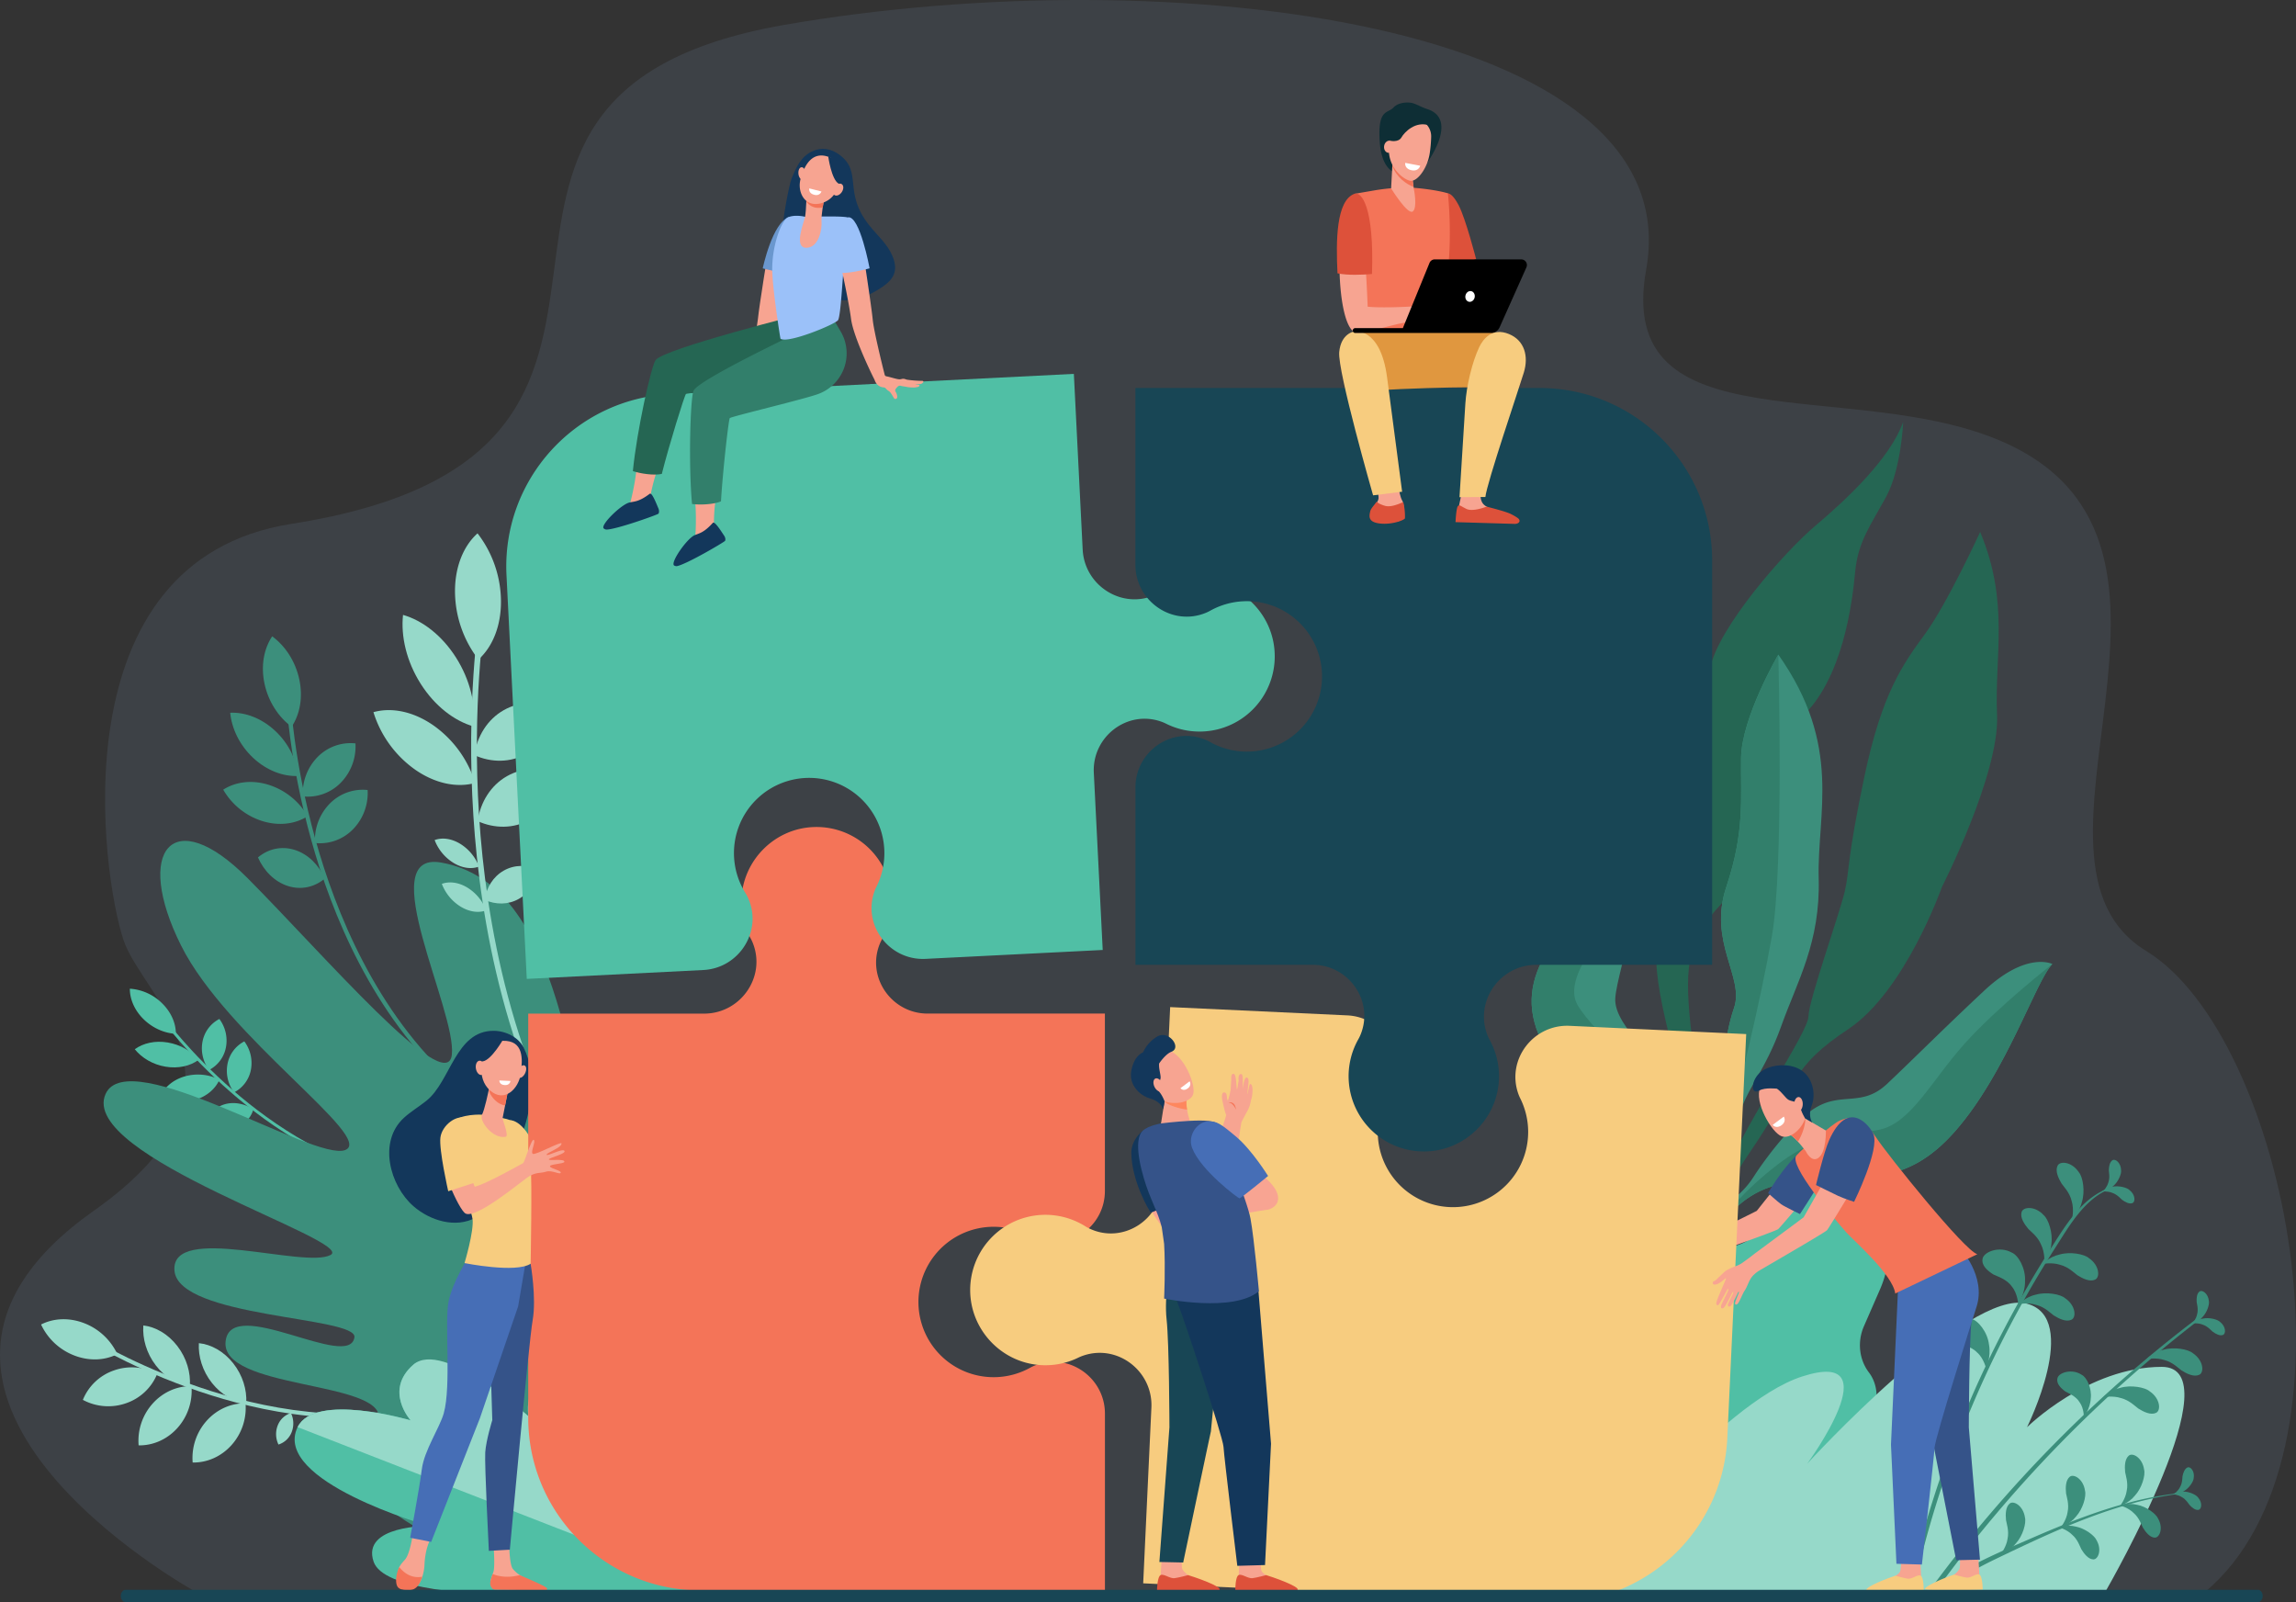 <svg xmlns="http://www.w3.org/2000/svg" viewBox="0 0 2604.43 1817.29"><rect x="0" y="0" width="2604.43" height="1817.29" fill="#333333" stroke="none"/><defs><style>.cls-1,.cls-22{fill:#9bc1f9;}.cls-1{opacity:0.1;}.cls-2{fill:#256653;}.cls-3{fill:#3c8f7c;}.cls-4{fill:#327f6b;}.cls-5{fill:#50bfa5;}.cls-6{fill:#96d9c9;}.cls-7{fill:#f8a492;}.cls-8{fill:#355389;}.cls-9{fill:#fe875e;}.cls-10{fill:#13375b;}.cls-11{fill:#f7cc7f;}.cls-12{fill:#f48c7f;}.cls-13{fill:#f47458;}.cls-14{fill:#184655;}.cls-15{fill:#f7a491;}.cls-16{fill:#466eb6;}.cls-17{fill:#fff;}.cls-18{fill:#dd513a;}.cls-19{fill:#e0973f;}.cls-20{fill:#0e2e35;}.cls-21{fill:#6a97ce;}</style></defs><g id="Capa_2" data-name="Capa 2"><g id="Layer_1" data-name="Layer 1"><path class="cls-1" d="M223.19,1806H2500.66c188.77-157.47,91.62-631.31-66-727.37-169.72-103.4,99.79-461-161.67-577.06-170.7-75.78-442.2,6.82-405.68-195.94C1917.9,24.43,1326-47.6,889.91,28.18,418.46,110.12,849,513,330.53,594.14,63.93,635.88,115.45,993,140.31,1066.75,162,1131,305.2,1233,106.13,1373.34-185.78,1579.18,216.31,1802.17,223.19,1806Z"/><path class="cls-2" d="M2246.17,603.28s-37.28,81.16-62.37,115.45-49,67.07-69,162.23-16.58,104.72-22.06,129.3-41.14,124.16-41.34,142.42-72.06,122.21-90.47,170.87-51,118.15-49.18,153.53l8.19-2.08s6.68-82.5,63.48-165.88,48.68-99.12,113.18-142S2202.76,1006,2202.76,1006s65.62-128.52,62.57-195.34S2279.69,683.61,2246.17,603.28Z"/><path class="cls-2" d="M2158.86,478.44s-2.17,53.32-19.37,85-32,50.91-35.13,85.18-13.93,122.61-61.88,165.74-54.08,172.37-90.59,211.46-41.27,67.2-34.53,134.25S1947,1320,1894,1441.32l-12-30.17s37.88-99.78,28.71-158.21-41.09-146.71-29.4-189-31.76-50.61-5.6-114.65,15.41-86.29,51-141.66c0,0,3.65-2.59,13-49.44s84.83-132.71,119.6-162S2144.32,519.87,2158.86,478.44Z"/><path class="cls-3" d="M2017.21,742.43s-41.65,71.3-42.24,117.19,4.37,83.23-16.7,146.07S1979,1108.27,1967,1143s-13,75.78-12.62,106.93-47.7,134.26-55,186.46,2,52.38,2,52.38,8-68.92,19-91.71,44.69-101.37,52.55-131.77,29.15-49.91,47.52-101.39S2065,1069,2063,996,2090.37,845.8,2017.21,742.43Z"/><path class="cls-3" d="M1929,1440.9s19.43-90.49,101.32-99.53,130,7.16,187.86-58.95,91.46-171,109.94-189.09c0,0-29.07-15-77.4,30.22s-82.27,79.46-110.25,105.76-50.7,9.16-80.23,26.5c-24.76,14.53-56.77,56.54-70.87,78.54a99.07,99.07,0,0,1-16.25,19.46c-5.67,5.24-12.43,11.66-16.77,16.38-8.67,9.45-33.68,71-33.68,71Z"/><path class="cls-3" d="M1900.17,1424.94s28.86-110.67,9.53-164.83-79.85-94.23-77.42-128.25,41.29-126,9.61-194.42c0,0-12,61.06-23.91,74.64s-93.38,68.36-78.93,140.71,93.68,89.25,113.19,110.55,45.85,21.27,46,35.43,5.31,65.65-3.44,116.46Z"/><path class="cls-4" d="M1931.73,1350.87l40.55-116.79s23.81-93.95,37.62-172.29,7.31-319.36,7.31-319.36-41.65,71.3-42.24,117.19,4.37,83.23-16.7,146.07S1979,1108.27,1967,1143s-13,75.78-12.62,106.93-47.7,134.26-55,186.46c-4,28.6-3,41.57-1.29,47.46C1891.53,1438.16,1931.73,1350.87,1931.73,1350.87Z"/><path class="cls-4" d="M2131.45,1281.3c-36.17,7.22-68.51,4.76-111.45,36.72s-68.19,66.09-68.19,66.09-19.31,34.49-27.28,52.68c-1.15,2.78-1.83,4.44-1.83,4.44l6.33-.33s19.43-90.49,101.32-99.53,130,7.16,187.86-58.95,91.46-171,109.94-189.09c0,0-61.54,47.87-99.56,90.24S2167.62,1274.07,2131.45,1281.3Z"/><path class="cls-4" d="M1818,1012.08c-11.88,13.59-93.38,68.36-78.93,140.71s93.68,89.25,113.19,110.55,45.85,21.27,46,35.43,5.31,65.65-3.44,116.46l2.33,4.24c4.28-19.83,10.21-50,12.15-73,3.15-37.23-2.89-52.65-14.85-82.81s-86.34-91.61-105-123.91,35.94-86.3,48-112.37,4.37-90,4.37-90S1829.85,998.5,1818,1012.08Z"/><path class="cls-5" d="M2011.3,1371.47,2024,1340.7c9.87-22.63,35.15-33.43,56.45-24.13h0c53.68,23.43,77,88.65,52.13,145.68l-18.2,41.69c-8,18.26-5.2,38.36,5.55,52.52,9.77,12.87,11.36,30.76,4.59,46.27l-9.59,22a87.44,87.44,0,0,1-54.57,48.69,53,53,0,0,0-33,29.77l-13.59,31.12c-15,34.4-53.45,50.83-85.83,36.7l-18.48-8.07c-32.39-14.14-46.47-53.49-31.45-87.9h0c24.28-41.14,22.35-71.84,13.74-92.67a124.58,124.58,0,0,1,1.18-97.21l1.92-4.4a123.69,123.69,0,0,1,75.58-68.39C1985.19,1407.68,2000.48,1396.27,2011.3,1371.47Z"/><path class="cls-6" d="M1782.08,1806c26.05-33.78,168.9-214.72,262.05-244.88C2146.94,1527.8,2050,1660,2050,1660s182.39-199.44,249.32-181.46c61.36,16.48,0,140.1,0,140.1s69.1-68.46,152.91-68.46c81.55,0-57,242.78-64.46,255.78Z"/><path class="cls-3" d="M2331.75,1414.52a1202.06,1202.06,0,0,0-160,383l-5.1-1.37A1209.31,1209.31,0,0,1,2326,1416.38c17.29-27,36-59.07,68.34-69.61.62-.2.86.75.26,1C2365.05,1358.88,2347.92,1389.26,2331.75,1414.52Z"/><path class="cls-3" d="M2189.71,1802.37a1501.62,1501.62,0,0,1,304.89-308.93c1.2-.91,2.83,1.19,1.62,2.12A1500.22,1500.22,0,0,0,2196,1804.06Z"/><path class="cls-3" d="M2338.56,1342.35c1.92,2.82,9.26,10.18,11.42,19.84,2.89,9.17.61,20.65.36,20.25-.55.23,8.5-7.42,11.33-19.59,3.66-11.68,1.09-27.87-3.46-33.23-7.86-12.13-21.6-13.36-24.27-7.48C2331.11,1328,2334.7,1335.93,2338.56,1342.35Z"/><path class="cls-3" d="M2356.39,1446.23c-2.79-2-10-9.46-19.62-11.81-9.11-3.07-20.64-1-20.24-.76-.24.55,7.59-8.35,19.82-10.93,11.74-3.43,27.88-.55,33.15,4.11,12,8.1,12.93,21.86,7,24.41C2370.6,1454,2362.73,1450.22,2356.39,1446.23Z"/><path class="cls-3" d="M2329.48,1491.76c-2.78-2-10-9.46-19.62-11.8-9.11-3.08-20.63-1-20.23-.77-.24.55,7.59-8.35,19.81-10.93,11.74-3.43,27.88-.55,33.16,4.11,12,8.1,12.93,21.86,7,24.41C2343.7,1499.5,2335.82,1495.75,2329.48,1491.76Z"/><path class="cls-3" d="M2425.45,1597.37c-2.79-2-10-9.46-19.62-11.8-9.11-3.08-20.63-1-20.24-.77-.24.55,7.59-8.35,19.82-10.93,11.74-3.43,27.88-.55,33.15,4.11,12,8.1,12.93,21.86,7,24.41C2439.66,1605.11,2431.79,1601.36,2425.45,1597.37Z"/><path class="cls-3" d="M2474.48,1554.18c-2.79-2-10-9.46-19.62-11.81-9.11-3.08-20.64-1-20.24-.76-.24.55,7.59-8.35,19.81-10.94,11.75-3.42,27.89-.54,33.16,4.11,12,8.1,12.93,21.86,7,24.42C2488.69,1561.91,2480.82,1558.16,2474.48,1554.18Z"/><path class="cls-3" d="M2300.91,1393.87c2.34,2.48,10.75,8.59,14.41,17.8,4.31,8.59,3.86,20.29,3.55,19.93-.51.32,7.22-8.67,8.09-21.13,1.78-12.11-3.3-27.69-8.65-32.27-9.67-10.74-23.43-9.79-25.14-3.56C2291.29,1380.86,2296.09,1388.14,2300.91,1393.87Z"/><path class="cls-3" d="M2261.35,1445.5c3.33,1.77,15,5,20.81,13.68,6.62,7.74,7.47,21,7,20.72-.63.57,8.29-12.78,7.9-27.07.83-14.27-7.65-29.48-15.12-32.29-13.83-7.83-31.53-.85-33,6.84C2247.32,1435.12,2254.41,1441.18,2261.35,1445.5Z"/><path class="cls-3" d="M2219.71,1523.71c3.58,1.18,15.59,2.38,22.82,10,7.83,6.52,10.88,19.44,10.41,19.25-.52.66,6-14,3.24-28-1.59-14.21-12.5-27.78-20.34-29.3-15-5.38-31.22,4.47-31.36,12.29C2204.13,1515.83,2212.15,1520.62,2219.71,1523.71Z"/><path class="cls-3" d="M2342.93,1578.19c2.6,1.63,11.88,4.89,16.15,12.31,4.94,6.67,4.87,17.5,4.53,17.25-.54.43,7.47-9.92,8-21.56,1.48-11.57-4.54-24.42-10.46-27.14-10.81-7.15-25.6-2.48-27.22,3.69C2332.1,1568.94,2337.53,1574.28,2342.93,1578.19Z"/><path class="cls-3" d="M2407.07,1360.66c-1.56-1.29-5.49-6-11.08-7.85-5.26-2.22-12.17-1.5-11.94-1.33-.17.31,4.85-4.61,12.2-5.61,7.09-1.51,16.51.9,19.43,3.89,6.73,5.31,6.69,13.49,3.07,14.74S2410.65,1363.29,2407.07,1360.66Z"/><path class="cls-3" d="M2392.13,1327.42c.07,2,1.43,8-.55,13.57-1.45,5.52-6.24,10.55-6.23,10.28-.35-.06,6.61-1,11.88-6.25,5.53-4.69,9.38-13.63,8.79-17.76-.1-8.57-6.6-13.54-9.8-11.43S2392.23,1323,2392.13,1327.42Z"/><path class="cls-3" d="M2509.78,1510.18c-1.56-1.28-5.5-6-11.08-7.84-5.26-2.22-12.17-1.5-11.94-1.34-.17.32,4.85-4.6,12.2-5.6,7.09-1.51,16.51.9,19.43,3.88,6.73,5.32,6.69,13.5,3.07,14.75S2513.36,1512.82,2509.78,1510.18Z"/><path class="cls-3" d="M2491.76,1476.66c.23,2,2.08,7.9.56,13.57-1,5.62-5.35,11-5.37,10.75-.35,0,6.5-1.57,11.33-7.19,5.13-5.14,8.23-14.35,7.31-18.42-.81-8.54-7.69-13-10.71-10.6S2491.49,1472.23,2491.76,1476.66Z"/><path class="cls-3" d="M2479.22,1693.28c-76.1,8.34-147,41.93-215.19,74.68-46,22.09-43.68,28.38-53.06,31.67a1.88,1.88,0,0,1-2.29-2.58c3.6-7.14,13.05-12,19.63-16.08a253.94,253.94,0,0,1,23.77-13c17.36-8.43,35.18-16,52.88-23.7,36-15.65,72.61-30.37,110.65-40.33a388.15,388.15,0,0,1,63.56-11.33c.4,0,.44.57,0,.62Z"/><path class="cls-3" d="M2410.63,1669.68c.5,3.13,3.75,12.19,1.75,21.14-1.19,8.83-7.64,17.55-7.69,17.12-.55,0,10-2.87,17.22-12,7.68-8.34,11.92-22.92,10.22-29.21-1.81-13.27-12.84-19.72-17.39-15.84S2409.93,1662.78,2410.63,1669.68Z"/><path class="cls-3" d="M2343.6,1693.69c.49,3.12,3.75,12.18,1.74,21.14-1.19,8.83-7.64,17.55-7.68,17.11-.56,0,10.05-2.87,17.22-12,7.67-8.34,11.91-22.93,10.21-29.22-1.8-13.27-12.83-19.72-17.39-15.84S2342.9,1686.79,2343.6,1693.69Z"/><path class="cls-3" d="M2275.49,1724.05c.49,3.12,3.74,12.18,1.74,21.14-1.19,8.83-7.64,17.55-7.69,17.11-.55,0,10.05-2.87,17.23-12,7.67-8.34,11.91-22.93,10.21-29.22-1.81-13.26-12.84-19.72-17.39-15.84S2274.78,1717.15,2275.49,1724.05Z"/><path class="cls-3" d="M2430.65,1732.32c-1.38-2.58-4-11.07-10.52-16.55-5.8-5.85-15.42-8.67-15.21-8.33-.39.33,9-3.49,19.36-.8,10.31,1.86,21.58,10.24,23.83,15.83,6.08,10.78,1.55,21.69-4,21.38S2434,1737.79,2430.65,1732.32Z"/><path class="cls-3" d="M2360.92,1757c-1.38-2.58-4-11.07-10.52-16.55-5.8-5.85-15.42-8.67-15.21-8.33-.39.33,9-3.49,19.36-.8,10.31,1.86,21.58,10.24,23.84,15.83,6.07,10.78,1.54,21.69-4,21.38S2364.25,1762.47,2360.92,1757Z"/><path class="cls-3" d="M2483.75,1706.91c-1.2-1.44-4-6.42-8.79-9-4.42-2.91-10.83-3.41-10.65-3.22-.2.26,5.19-3.38,12.05-3.06,6.72-.19,14.9,3.58,17.06,6.79,5.24,6,3.83,13.42.33,13.95S2486.57,1709.91,2483.75,1706.91Z"/><path class="cls-3" d="M2475.7,1674.13c-.27,1.85,0,7.56-2.78,12.27-2.24,4.78-7.44,8.57-7.39,8.31-.31-.11,6.2.17,11.87-3.69,5.83-3.36,10.83-10.85,11-14.71,1.35-7.83-3.75-13.45-7-12.06S2476.54,1670.1,2475.7,1674.13Z"/><path class="cls-3" d="M515.92,1228c-89.41-79.73-135.38-194.22-158.21-276.24-24.77-89-28.38-160.09-28.42-160.8l-4.86-.3c0,.72,3.66,72.3,28.59,161.93,23,82.82,69.49,198.49,160,279.2Z"/><path class="cls-3" d="M339.48,770.39c4.4,20.5.72,39.87-8.68,53.85-14.73-10.85-26.32-28.22-30.73-48.72s-.71-39.87,8.68-53.85C323.49,732.51,335.07,749.89,339.48,770.39Z"/><path class="cls-3" d="M312.05,828.77c15.41,14.33,24.41,33.16,26.16,51.28-16.91.77-35.52-6.09-50.92-20.42s-24.41-33.16-26.16-51.29C278,807.57,296.65,814.44,312.05,828.77Z"/><path class="cls-3" d="M304.83,890.1A78.47,78.47,0,0,1,349,925.63c-13.89,8.93-32.5,11.49-51.65,5.49a78.5,78.5,0,0,1-44.14-35.54C267.07,886.66,285.68,884.09,304.83,890.1Z"/><path class="cls-3" d="M334.31,963.88c15.16,4.79,27.29,17,34.16,32.47-11.5,9.66-26.56,13.32-41.72,8.54s-27.29-17-34.16-32.47C304.09,962.76,319.14,959.1,334.31,963.88Z"/><path class="cls-3" d="M360.2,858.58a52.42,52.42,0,0,1,43-15.49,58.78,58.78,0,0,1-16.67,44.62,52.47,52.47,0,0,1-43,15.49A58.81,58.81,0,0,1,360.2,858.58Z"/><path class="cls-3" d="M374,911.46a52.45,52.45,0,0,1,43-15.5,58.79,58.79,0,0,1-16.67,44.62,52.46,52.46,0,0,1-43,15.5A58.76,58.76,0,0,1,374,911.46Z"/><path class="cls-5" d="M462,1336.16c-82.57-12-153.23-61-198-99.87-48.57-42.24-77.93-82.16-78.22-82.56l-2.94,1.69c.29.4,29.87,40.62,78.75,83.15,45.17,39.31,116.56,88.72,200.16,100.91Z"/><path class="cls-5" d="M183.86,1137.84c10.43,10.22,15.71,22.9,15.62,34.63-12.73-.65-26.13-6.31-36.56-16.53s-15.71-22.9-15.62-34.64A57.27,57.27,0,0,1,183.86,1137.84Z"/><path class="cls-5" d="M190.32,1182.3c14.45,2.42,26.91,9.9,34.88,19.77-9.53,6.94-23,10.09-37.44,7.67s-26.91-9.91-34.88-19.78C162.41,1183,175.86,1179.87,190.32,1182.3Z"/><path class="cls-5" d="M209.65,1220.72a54.65,54.65,0,0,1,39.29,3.72c-4.65,10.52-14.48,19.15-27.92,23a54.66,54.66,0,0,1-39.29-3.72C186.38,1233.21,196.22,1224.58,209.65,1220.72Z"/><path class="cls-5" d="M255.1,1252.3c10.65-3,22.4-.58,32.32,5.76a30.22,30.22,0,0,1-21,21c-10.65,3-22.39.58-32.31-5.76A30.22,30.22,0,0,1,255.1,1252.3Z"/><path class="cls-5" d="M229.75,1181.15a36.49,36.49,0,0,1,19.07-25.52,40.92,40.92,0,0,1,7.43,32.33,36.51,36.51,0,0,1-19.07,25.52A40.92,40.92,0,0,1,229.75,1181.15Z"/><path class="cls-5" d="M258.08,1206.58a36.56,36.56,0,0,1,19.07-25.53,41,41,0,0,1,7.43,32.34,36.51,36.51,0,0,1-19.07,25.52A40.93,40.93,0,0,1,258.08,1206.58Z"/><path class="cls-6" d="M511.76,1583.29c-95.25,36.16-200.09,17.06-271.27-5.33-77.28-24.31-132.69-57.63-133.24-58l-2.11,4c.55.34,56.37,33.92,134.15,58.4,71.88,22.62,177.81,41.9,274.23,5.29Z"/><path class="cls-6" d="M95.53,1500.65a68.79,68.79,0,0,1,37.57,35.09c-14,7.13-31.65,8.2-48.94,1.49a68.79,68.79,0,0,1-37.57-35.09C60.54,1495,78.24,1493.94,95.53,1500.65Z"/><path class="cls-6" d="M129.27,1554.21a60.92,60.92,0,0,1,49.12,3.77,58.51,58.51,0,0,1-35.26,33.39A60.9,60.9,0,0,1,94,1587.61,58.56,58.56,0,0,1,129.27,1554.21Z"/><path class="cls-6" d="M173.09,1591.89c12-13.42,28.2-20.11,44.11-19.81a63.18,63.18,0,0,1-15.84,47.31c-12,13.42-28.2,20.11-44.11,19.81A63.19,63.19,0,0,1,173.09,1591.89Z"/><path class="cls-6" d="M234.4,1611.34c12-13.41,28.2-20.1,44.11-19.8a63.2,63.2,0,0,1-15.84,47.31c-12,13.41-28.21,20.1-44.12,19.81A63.26,63.26,0,0,1,234.4,1611.34Z"/><path class="cls-6" d="M176.72,1548.49c-10.55-13.73-15.25-30.28-14.13-45.29,13.89,1.62,28.09,9.69,38.63,23.42s15.25,30.28,14.13,45.29C201.46,1570.29,187.26,1562.22,176.72,1548.49Z"/><path class="cls-6" d="M240.41,1568.42c-10.75-13.57-15.7-30.06-14.83-45.12,13.88,1.38,28.18,9.21,38.93,22.78s15.7,30.07,14.82,45.13C265.45,1589.83,251.15,1582,240.41,1568.42Z"/><path class="cls-6" d="M315,1616.67a23.73,23.73,0,0,1,15-14.17,27.21,27.21,0,0,1,.88,21.61,23.73,23.73,0,0,1-15,14.17A27.21,27.21,0,0,1,315,1616.67Z"/><path class="cls-3" d="M716.18,1799S837.53,1319,797.29,1270.82c-55.62-66.65-101.49,154.44-106,135.66-42.51-177.34-53.83-404.25-191-428.26-77.95-13.66,18,168.73,12.24,218.06S366.31,1081.83,280.94,996s-129.45-31.48-75.51,76.41c52.16,104.33,220.89,218.34,186.11,231.87S145.6,1183.1,119.75,1240.7c-31.71,70.62,285,166.72,255.2,182.59s-181.2-36.39-177.07,17.61,207.64,52,204.16,75.75c-5.63,38.46-140.23-48.6-146.14,4.62-6.05,54.43,177.07,44.5,173.9,87-1.83,24.39-41.12-12.41-46.91,21.39-13.2,77.05,228.2,170.92,228.2,170.92Z"/><path class="cls-5" d="M808.71,1801.91s-115.49-177.07-171.07-210.5c-59.21-35.62-14.13,71-14.13,71s-121-144-154.64-114.74-3.11,63.14-3.11,63.14-108.64-32.19-128.16,7.68c-30,61.28,148.85,112.09,148.85,112.09s-76.78-.82-62.65,40.55C445.1,1833.55,808.71,1801.91,808.71,1801.91Z"/><path class="cls-6" d="M337.6,1618.52c19.52-39.87,128.16-7.68,128.16-7.68s-30.53-33.88,3.11-63.14S599.3,1606,599.3,1606s-10.14-72.22,62.75-8.6c52.06,45.44,146.66,204.49,146.66,204.49Z"/><path class="cls-6" d="M668.52,1357.32l5.18-3.54c-94-142.41-122.73-311.47-130.25-428.23-8.16-126.7,6.17-220.87,6.31-221.81l-6.42-1.87c-.15,1-14.58,95.75-6.39,223.21C544.52,1042.83,573.49,1213.4,668.52,1357.32Z"/><path class="cls-6" d="M568.27,681.56c.21,28.6-9.72,52.25-25.56,66.44a127.5,127.5,0,0,1-26.59-76.68c-.2-28.61,9.72-52.26,25.56-66.45A127.45,127.45,0,0,1,568.27,681.56Z"/><path class="cls-6" d="M517.34,745.86c16,25.29,22.61,53.69,20,78.06-22-6.26-44.15-23.19-60.18-48.48s-22.6-53.69-20-78.07C479.17,703.63,501.31,720.56,517.34,745.86Z"/><path class="cls-6" d="M491.65,822.68A125.17,125.17,0,0,1,539,887.93c-20.28,5.67-45,1-68-15a125.13,125.13,0,0,1-47.39-65.25C443.91,802,468.58,806.63,491.65,822.68Z"/><path class="cls-6" d="M521.74,956.8a52.18,52.18,0,0,1,21.62,26c-8.26,3.08-18.64,2-28.7-4.06a52.15,52.15,0,0,1-21.63-26C501.29,949.66,511.67,950.79,521.74,956.8Z"/><path class="cls-6" d="M529.91,1006.48a52.22,52.22,0,0,1,21.63,26c-8.26,3.07-18.65,1.94-28.71-4.06a52.23,52.23,0,0,1-21.63-26C509.46,999.35,519.85,1000.48,529.91,1006.48Z"/><path class="cls-6" d="M571.44,805.38C590,794.84,611.76,795,631,803.66c-3.23,21.47-14.81,40.46-33.4,51s-40.32,10.43-59.6,1.72C541.27,834.9,552.85,815.91,571.44,805.38Z"/><path class="cls-6" d="M575.15,880.22c18.59-10.53,40.32-10.42,59.61-1.71-3.24,21.47-14.82,40.46-33.4,51s-40.33,10.42-59.61,1.71C545,909.75,556.56,890.75,575.15,880.22Z"/><path class="cls-6" d="M571.46,987.34c12.1-6.85,26.25-6.78,38.8-1.11-2.11,14-9.64,26.33-21.74,33.19s-26.25,6.78-38.8,1.11C551.82,1006.56,559.36,994.2,571.46,987.34Z"/><path class="cls-7" d="M1898.27,1409.63c10.93,1.78,10.28,3.56,11.69,3.75,1.66.22,21.38-9.68,21.38-9.68s58.33-28.79,61.42-30.46l42.1-53,32.44,15S2020,1391.55,2017,1394s-86.62,31.81-93.9,34.64c0,0-7.33,6.7-12.07,10.75s-11.09,5.65-12.61,6.57a52.68,52.68,0,0,1-12.85,4.51c-6.37,1.39-1.06-2.94-1.06-2.94s11.27-4.76,10.72-5.62c-.43-.67-6.42,2.31-13.46,3.92-1.8.41-3.59.82-5.23,1.17-4.32.93-6.22-1.54-1.88-3.26a42.45,42.45,0,0,1,6-2c2.09-.44,3.85-1.54,5.54-2.18,3.36-1.28,5.83-2.17,5.69-2.28s.31-.9-1.63-.52c-2.33.46-7,2.55-10.5,2.94-2,.23-6.06,1-6.06,1s-7.24.69-7.29-.32c-.11-2.22,4.35-3.45,7.08-3.4a28.4,28.4,0,0,1,6.06-1.51s8.39-3.32,7.9-4.56c-.19-.49-5.27.27-10.67.64-5.7.39-9.82.39-10.13-.72-.48-1.75,4.06-2.41,4.06-2.41s4-.58,5.31-.88c1.53-.35,6-1.77,6-1.77s15.43-5.67,14.88-6.8-3.11-3.53-4.2-3.52-3,1.09-4.12,1.1-3.43-.21-3.6-1.58,5.88-4.2,5.88-4.2S1895.12,1409.12,1898.27,1409.63Z"/><path class="cls-8" d="M2005.56,1353.08s10.51,9.54,14.87,12.68c3.64,2.61,21.33,11.14,21.33,11.14s17.61-27,25.31-40.48c9.34-16.41,15.81-40.8,13.6-41.46-6.2-1.86-14.72-3-22.6.62C2030.83,1308.08,2005.56,1353.08,2005.56,1353.08Z"/><path class="cls-9" d="M1908.48,1423.72c-4.68.74-9.46-.15-11.53-4.43C1896.49,1424.37,1904.18,1426.89,1908.48,1423.72Z"/><path class="cls-10" d="M603,1234.6c.65-15.7-1.65-31.21-8.64-45.82-6-12.58-20.91-19.72-34.49-19.73-43.12-.06-48.61,57.16-76.06,79.23-8.38,6.74-17.76,12.23-25.69,19.51-29.31,26.85-16.11,76.56,10.8,100.11,18.67,16.33,48,25.62,71,12.84,12-6.66,21.13-17.74,27.63-29.89,9.22-17.23,15.16-37.11,21.72-55.48C596.33,1275.82,602.18,1255.47,603,1234.6Z"/><path class="cls-11" d="M610.09,1310.63c-13.47-40.86-31.25-40.22-31.25-40.22l14.36,87c8.32-2.27,19.15-7.33,27.46-9.68C617.91,1334.81,613.4,1320.69,610.09,1310.63Z"/><path class="cls-12" d="M678.16,1450l-49.24-37.56s-5-35.05-11.59-66.14c-8.31,2.34-15.81,8.86-24.13,11.13l12.53,69.64,64.53,33.3,18.23,23.42,4.15-24Z"/><path class="cls-13" d="M1127,1391.31a84.84,84.84,0,0,1,42,11.08,45.2,45.2,0,0,0,5.08,2.45c37.84,15.54,79.24-13.24,79.24-54.15V1149.52H1052.2c-40.91,0-69.69-41.41-54.15-79.24a43.69,43.69,0,0,1,2.45-5.09A85.3,85.3,0,0,0,922.23,938c-44.3,2-80,38.44-81.21,82.77a84.91,84.91,0,0,0,10.45,43.42,46.51,46.51,0,0,1,2.42,5.16c15.42,38.46-13.82,80.22-55.26,80.22H599.19v458.39c0,108.13,87.66,195.78,195.79,195.78h458.39v-200.5c0-41.11-41.54-70.07-79.61-54.58a46.53,46.53,0,0,0-5.11,2.43A85.29,85.29,0,1,1,1127,1391.31Z"/><path class="cls-11" d="M1563,1279.72a84.76,84.76,0,0,1,13-41.48,44.72,44.72,0,0,0,2.69-5c17.29-37.07-9.53-79.77-50.39-81.68l-200.95-9.4-9.4,201c-1.91,40.86-44.61,67.67-81.68,50.38a44.54,44.54,0,0,1-5-2.68,85.3,85.3,0,0,0-130.76,72.24c0,44.35,34.66,81.68,78.88,85a85,85,0,0,0,43.86-8.42,47.25,47.25,0,0,1,5.28-2.17c39.13-13.61,79.48,17.55,77.54,58.94l-9.31,199.22,457.89,21.41c108,5,199.67-78.42,204.72-186.43l21.4-457.89-200.28-9.36c-41.07-1.92-71.93,38.21-58.24,77a43.59,43.59,0,0,0,2.19,5.21,85.3,85.3,0,1,1-161.5,34.15Z"/><path class="cls-5" d="M1003.07,963.31a84.86,84.86,0,0,1-9,42.54,44.14,44.14,0,0,0-2.2,5.2c-13.62,38.57,17.21,78.48,58.06,76.42l200.92-10.1-10.1-200.92c-2.06-40.85,37.85-71.68,76.42-58.06a44.13,44.13,0,0,1,5.2,2.19A85.29,85.29,0,0,0,1445.57,736c-4.27-44.14-42.41-77.94-86.74-76.95A84.89,84.89,0,0,0,1316,671.69a46.81,46.81,0,0,1-5,2.68c-37.63,17.33-80.8-9.78-82.89-51.16l-10-199.19L760.24,447c-108,5.43-191.14,97.38-185.71,205.37l23,457.81,200.25-10.07c41.06-2.06,67.89-45,50.51-82.25a45.62,45.62,0,0,0-2.68-5,85.3,85.3,0,1,1,157.44-49.62Z"/><path class="cls-14" d="M1414.3,852.42a84.83,84.83,0,0,1-42-11.08,46.05,46.05,0,0,0-5.08-2.45c-37.84-15.54-79.24,13.24-79.24,54.15v201.17h201.17c40.91,0,69.69,41.41,54.15,79.25a44.32,44.32,0,0,1-2.45,5.08,85.3,85.3,0,0,0,78.27,127.24c44.3-2,80-38.44,81.21-82.77a85,85,0,0,0-10.45-43.42,44.77,44.77,0,0,1-2.42-5.16c-15.42-38.46,13.82-80.22,55.25-80.22h199.45V635.82c0-108.13-87.66-195.78-195.79-195.78H1287.94v200.5c0,41.11,41.53,70.07,79.61,54.58a45.5,45.5,0,0,0,5.1-2.43,85.3,85.3,0,1,1,41.65,159.73Z"/><path class="cls-15" d="M468.25,1740.09s-3,21.12-8.26,27.93c-1.76,2.29-5,5.18-7.06,9.32-3.28,6.43-1.47,16,.95,21.29,1.24,2.71-.09,2.7,2.73,3.58a17.34,17.34,0,0,0,20.82-9.8,50,50,0,0,0,4.08-18c.89-19.17,6.84-28.92,6.84-28.92Z"/><path class="cls-15" d="M559.69,1749.75s1.87,23.81.35,31.55c-.81,4.15-5.35,12.68-3.27,16.58s4.46,4.87,4.46,4.87l54,.87c2.94.05,1-1.84-1.38-3.59-3.88-2.86-7-4.75-19.4-10.76-.81-.39-3.76-2.27-4.82-2.92a37.43,37.43,0,0,1-7.72-6.83c-3.87-4.33-4.21-25.3-4.21-25.3Z"/><path class="cls-8" d="M601.87,1433.19s6.8,38.66,2.34,64-25.88,260.33-25.88,260.33l-23.81,1.34s-5-98.15-4.09-111.8,8-36.49,8-36.49L556,1531.33l30-104.11Z"/><path class="cls-16" d="M531.92,1425.05s-18.75,28.28-23.21,51.68,3.28,95.31-5.31,126c-4.65,16.59-22.26,42.23-24.93,63.68S465.28,1744,465.28,1744l23.8,4.73,55.29-140.32,43.37-126.83,11.11-65.32Z"/><path class="cls-11" d="M547.09,1264.18s-24.82-1.58-34.63,9.14,21.77,95.57,23.56,109.22-9.1,49.94-9.1,49.94,58.29,11.76,75,.71c0,0,1.79-98.16,0-107.91s-16.66-49.4-20.23-53.3S547.09,1264.18,547.09,1264.18Z"/><path class="cls-15" d="M555.35,1231s-.13.73-.36,2c-1.11,6-5.37,25.82-8.25,31.27-3.47,6.6,11.91,27.61,26.72,25,4.41-.77-3.72-19.31-3.33-21.28.75-3.76,1.76-8.89,2.8-14.15.58-3,1.18-6,1.74-8.81l2.87-14.61Z"/><path class="cls-13" d="M555,1232.92c.23-1.24.36-2,.36-2l22.19-.56L574.67,1245c-.56,2.81-1.15,5.81-1.73,8.76a20.81,20.81,0,0,1-10.6-5.33,28,28,0,0,1-8-12C554.59,1235.06,554.82,1233.85,555,1232.92Z"/><path class="cls-15" d="M570.29,1180.39s-10.46-1.21-17,7.29-13.62,34.78,2.66,49.07,32.38-1.89,34.77-19S594,1179.77,570.29,1180.39Z"/><path class="cls-15" d="M595.52,1217.46c-1.95,3.79-5.21,5.89-7.29,4.69s-2.19-5.25-.25-9,5.21-5.88,7.29-4.68S597.46,1213.67,595.52,1217.46Z"/><path class="cls-10" d="M571.46,1177.58s-14,25-24,26.15-11.3,14.43-11.3,14.43,3.57-30.6,13.47-36.5S571.46,1177.58,571.46,1177.58Z"/><path class="cls-13" d="M479.05,1788.19c-13,2.37-21.6-5.23-26.09-10.92-3.29,6.44-4.9,16.06-2.48,21.36,2.14,4.67,8.38,4.53,13.29,4.72,5.2.19,9.21-2.7,11.79-7.24A43.35,43.35,0,0,0,479.05,1788.19Z"/><path class="cls-13" d="M589.61,1786.35c-14.28,3.67-24.83,1.17-30.73-1.21-1.52,4.32-3.54,9.75-2.47,12.87,1.31,3.83,3.17,4.7,4.82,4.74,13,.35,47.76.81,57.7.94a1.62,1.62,0,0,0,1.26-2.67C617.73,1798.07,590.67,1787,589.61,1786.35Z"/><path class="cls-15" d="M550.11,1210c.81,4.44-.83,8.51-3.66,9.09s-5.78-2.54-6.59-7,.82-8.51,3.65-9.09S549.29,1205.57,550.11,1210Z"/><path class="cls-17" d="M566.43,1225.38l12.62.57s-.51,4.78-6.06,4.69C566.21,1230.53,566.43,1225.38,566.43,1225.38Z"/><path class="cls-18" d="M1642.39,219.26c1.57.06,5.88,1.5,12.17,13.4,8,15.2,19.8,61.1,19.8,61.1l-35.08,13.06-4.51-9.58-7.42-73.76S1642,219.24,1642.39,219.26Z"/><path class="cls-13" d="M1596,212.64c10,0,34.85,2.94,46.37,6.62,0,0,8.46,72.73-7.62,128-3.6,12.37,3,51.28,3,51.28l-103.94-1.37s12.31-94.07,7.68-109.27-4.75-68.15-4.75-68.15.71-.11,23.35-4A235.16,235.16,0,0,1,1596,212.64Z"/><path class="cls-15" d="M1583.91,533.54s2.3,26.54,6.53,33.89-.22,19.84-.45,21.56-8.9,4.16-22.69,2.69-13.58-4.65-12.46-9.8,8.45-11.76,8.9-16.66-4.23-22.53-4.23-22.53Z"/><path class="cls-19" d="M1626,376.64s71.75-4,87.77,5.72-11.38,57.32-11.38,57.32-49.92-2.3-147.72,3.35c-23.15,1.33-25.15-60.38-20.82-65.49S1626,376.64,1626,376.64Z"/><path class="cls-18" d="M1565.58,593.74c-14.21-1.51-12.45-8.49-11.31-13.79.72-3.32,4.79-7.23,7.22-10.92,1.27,1,3.34,2.79,9.51,4.62,6.4,1.89,15.19-1.86,20.78-4.2a68.2,68.2,0,0,1,1.9,18.32C1593.45,589.54,1579.78,595.26,1565.58,593.74Z"/><path class="cls-11" d="M1573.42,428c2.86,21.69,17.06,129.68,17.06,129.68l-32.94,4.08s-40.49-141-38.42-162.51,17.24-23.37,17.24-23.37S1565.83,370.55,1573.42,428Z"/><path class="cls-15" d="M1535.6,227.83c9.72-3.64,14.48,83.92,15.79,120,17.21,1.66,47.2,0,54.67-.55,3.51-.26,11.61-3.23,15.11-3.68a34.73,34.73,0,0,1,8.58-.41c.65.11,18.59,7.45,20.12,9.06,1.91,2,7.05,7,6.18,9.2s-9.89-6.06-9.89-6.06l-4.42-2.48c5.5,5.37,16,12.43,14.46,15s-10.92-4.66-17.65-9.54c5.77,5.21,13,14.55,11.3,16-1.49,1.31-9.65-9.5-18.37-12.61-3.24-1.15-6.46,2-9,2.43-1.87.28-4.76.88-6.59.36l-9.44-2.67c-3.22.29-3.3,2.19-6.55,2.88-3.77.8-10,1.65-14.77,2.82-27.66,6.76-36.88,9.9-45.35,9.9C1514.12,377.42,1512.64,236.45,1535.6,227.83Z"/><path class="cls-18" d="M1517.16,310c-1.82-36.92-1.55-82.42,19.14-90.18,8.17-3.07,22.56,15.35,20,90.93C1545.23,311.7,1529,312.44,1517.16,310Z"/><path class="cls-15" d="M1680.21,556.24s-2.87,9.21,2.27,15.31,26.53,12.07,29.34,15.37,2.59,6.11,2.59,6.11l-60-1.65.66-18.13,2.76-13Z"/><path class="cls-18" d="M1686.22,574.58s-15.42,6.24-22.87,2.55-7.22-4.72-9.38-3.34-2.93,18.37-2.93,18.37l67.48,2c4.7-.11,7.07-3.57,3.26-6.53a54.44,54.44,0,0,0-7.36-4.37C1709.14,580.21,1686.22,574.58,1686.22,574.58Z"/><path class="cls-11" d="M1677.94,393.65c4.64-9.76,15.18-22.47,33.74-14.82,17.71,7.3,22.46,25.24,16.87,43.61s-42.35,126.37-43.63,141.22l-29.36.19s5.34-85.51,6.64-106.18C1663.46,437.78,1669.91,410.54,1677.94,393.65Z"/><path d="M1725.6,294.18h-98.14a6.4,6.4,0,0,0-5.92,4l-30.22,73.95h-54.1a2.75,2.75,0,0,0-2.74,2.75h0a2.74,2.74,0,0,0,2.74,2.74h154a10.74,10.74,0,0,0,9.81-6.37l30.42-68A6.42,6.42,0,0,0,1725.6,294.18Z"/><path class="cls-17" d="M1672.76,337.24c-.66,3.32-3.55,5.54-6.45,5s-4.71-3.75-4-7.07,3.55-5.54,6.45-5S1673.42,333.92,1672.76,337.24Z"/><path class="cls-20" d="M1619.34,123.81a75.55,75.55,0,0,1-8.68-3.48c-3.18-1.53-7.29-3.33-9.9-3.73-5.47-.85-14.88-.28-20.08,5.35-6.47,7-18,1.27-15.65,38.05,2.62,41.63,25.76,37.06,26.33,36.35S1612,169.72,1612,169.72s7,15.36,7,14.8S1654.87,135.77,1619.34,123.81Z"/><path class="cls-15" d="M1601.77,199.43l2,14.87s4.48,21.43-1.28,25.56S1578,213.69,1578,213.69l2-37.69Z"/><path class="cls-13" d="M1579.34,188.22c4.76,12.85,16.08,20.75,24.13,23.82l-1.7-12.61L1580,176Z"/><path class="cls-15" d="M1600.59,135a19.83,19.83,0,0,1,22.84,20,150.88,150.88,0,0,1-1.67,19.08c-2.65,17.17-14.37,32.29-22.11,30.94s-27.24-16.16-23.81-40.59C1578,149.38,1587.78,137.05,1600.59,135Z"/><path class="cls-15" d="M1581.22,167.38c-.66,3.78-3.68,6.4-6.76,5.87s-5-4-4.39-7.81,3.68-6.4,6.76-5.87S1581.87,163.61,1581.22,167.38Z"/><path class="cls-20" d="M1576.83,159.57s9.36,2.33,12.84-3.69,15.9-19,31.7-13.64-13.9-13.1-15.16-13.1l-16.43-.11s-11.7,9.62-12.12,10.68-3.79,12.57-3.79,12.57Z"/><path class="cls-17" d="M1594,184.71l17,3.25s-1.62,6.42-9.16,5.21C1592.65,191.69,1594,184.71,1594,184.71Z"/><path class="cls-7" d="M1305.69,1371.18a17.53,17.53,0,0,0,1.86,4.5c5.34,9.73,17.74,23.61,17.74,23.61l9.59-21.61s-1.56-6.79-4.27-16.49C1321.34,1363.61,1312.52,1365,1305.69,1371.18Z"/><path class="cls-10" d="M1360.68,1352.44s-53.49,23-55.22,22.6c-1.12-.29-22-35.15-22.17-67.94-.1-15.14,15.62-33.36,33.17-29.75,8.83,1.81,8.7,4.27,21.77,23.26S1360.68,1352.44,1360.68,1352.44Z"/><path class="cls-15" d="M1406.35,1765.47s-1.27,21-1.28,21c-.46,2.67-2.3,9.26-2.3,11.69,0,9.11,43.26-7.74,33.56-11.78-.88-.36-5.47-3.12-5.76-6.22-.45-4.78-1.57-14.45-1.57-14.45Z"/><path class="cls-18" d="M1436.23,1786.35s-10.16,2.78-15.36,3.48-12.06-5.17-15.74-3.58c-4.05,1.74-3.89,17.44-3.89,17.44s54.46,4.47,69.78-.15C1477.08,1801.7,1457,1792.84,1436.23,1786.35Z"/><path class="cls-15" d="M1317.86,1765.47s-1.27,21-1.28,21c-.47,2.67-2.3,9.26-2.3,11.69,0,9.11,43.26-7.74,33.56-11.78-.88-.36-6.84-5.19-7.13-8.29-.44-4.77-.2-12.38-.2-12.38Z"/><path class="cls-18" d="M1347.73,1786.35s-10.15,2.78-15.35,3.48-12.06-5.17-15.74-3.58c-4.05,1.74-4.21,17.44-4.21,17.44s54.71,5.21,70.1-.15C1388.5,1801.45,1368.5,1792.84,1347.73,1786.35Z"/><path class="cls-15" d="M1331.08,1382.83l38.1-53.38c.16-.46.5-1.42,1-2.88,1.92-5.3,5.91-16.32,9.39-27.28l0-.12c1.09-3.83,3.41-10.51,5.65-17,2.49-7.19,5.58-16.11,5.69-17.63l-.52-1.35c-1.39-3.62-3.28-12.26-4-16-.42-2.39-.85-8.21,2-8.21,4.47,0,2.34,5.81,4.4,9.43a91.33,91.33,0,0,0,3.1-12.09l.75-11.35c.14-.85-.77-7.11,2.37-7.11h.15c2.81.21,2.75,6.86,3.92,18.12.37-1.3.74-2.86,1-4.29a41.65,41.65,0,0,1,1-5.94c-.56-3.14-.24-8.09,3.11-7.62,1.67.23,1.53,7.14,1.53,7.14,0,.94-.12,8.24-.06,9.69.34-2.45,1.68-12.9,4.3-12.9,2.17,0,2.35,2.81,2.3,5,0,1.31-1.39,12.63-1.47,14,1-1.72,2.24-11.69,3.25-11.69,4.24,0,2.71,14.18,1.15,17.87a18.09,18.09,0,0,0-.48,2,35,35,0,0,1-3.63,10.55c-2.66,4.55-6.33,11.79-6.89,12.9-.41,2.26-1.69,10.39-3.29,20.62-.69,4.37-1.44,9.17-2.22,14.14h0c-.14,1.08-.93,4.5-4,17.33-4.12,17.56-4.55,18.32-4.73,18.64-1.79,3.17-42.87,58.95-44.62,61.33l-1,1.4Z"/><path class="cls-13" d="M1401.94,1258.35s-3.09-7.91-8.6-7.93a6.34,6.34,0,0,1,5.72,1C1401.7,1253.49,1401.94,1258.35,1401.94,1258.35Z"/><path class="cls-15" d="M1321.87,1243.07l-4.9,31s18.69,15,29.58,11.84c9.14-2.65,2.87-14.6,2.87-14.6s-4.87-16.56-3.37-25.24S1321.87,1243.07,1321.87,1243.07Z"/><path class="cls-9" d="M1325.4,1252.44a76.27,76.27,0,0,0,21.15,6c-.69-4.35-1.09-8.94-.5-12.33.69-4-4.41-4.95-10.1-4.81-7.44.63-14.08,1.8-14.08,1.8l-.94,6A15.25,15.25,0,0,0,1325.4,1252.44Z"/><path class="cls-15" d="M1298.29,1207.29c-.77,0,7.39,34.65,20,40.61s31.46,2.86,35-6.48c3.91-10.32-10.35-45.67-28.1-50.16S1298.29,1207.29,1298.29,1207.29Z"/><path class="cls-10" d="M1312.9,1175.45a39.83,39.83,0,0,0-16.27,18c-4.73,2.25-10.46,7.1-13.21,20.19-3.38,16.1,8.64,28.51,21.38,32.24s14.71,12.16,14.71,12.16L1321,1249s-2.83-7.9-7.09-11.86,2-9.71,2.57-14.41c.42-3.62-2.24-10.65-1.66-16.59,0,0,7.08-10.73,14.06-13.38C1340.72,1188.19,1325.84,1168,1312.9,1175.45Z"/><path class="cls-15" d="M1318.27,1228.71c1.65,4,1,8-1.51,8.88s-5.83-1.62-7.48-5.62-1-8,1.5-8.88S1316.62,1224.71,1318.27,1228.71Z"/><path class="cls-7" d="M1365.3,1383.68l73.49-12s-8.37-21-11.35-21-55.57,23-55.57,23l-4.18,8.39Z"/><path class="cls-14" d="M1327.65,1434.07s-7.33,35.44-4.34,62.32,3.22,122.33,3.22,122.33l-11.4,152.74,27,.59s32.08-152.67,31.48-148.75,10.76-107.49,10.76-107.49l-38.24-85.1Z"/><path class="cls-10" d="M1334.82,1432.39s-4.78,31.91,1.2,45.91,51.25,151.33,51.84,162.52,15.66,135,15.66,135l31.45-.88,6.81-137.6-14.25-172.94-13.83-43.73Z"/><path class="cls-15" d="M1317,1274.08s7.76,5.09,15,4.5,17.46-7.26,17.46-7.26l-1.42-4.82s-18.71-2.73-19.19-2.43S1317,1274.08,1317,1274.08Z"/><path class="cls-7" d="M1399.64,1349.61s27.8,26.24,40.35,21.76,17.73-19.79-12.88-42.19C1399.71,1309.13,1399.64,1349.61,1399.64,1349.61Z"/><path class="cls-8" d="M1418.47,1382c-4.12-22.46-34-92.37-36.44-105.25-1.17-6.26-17.31-6.4-32.69-5.58-16.24.86-32.37,2.91-32.37,2.91s-14.38,2.37-20.7,8.29-8,22.32,1.08,53.44c7.18,24.57,16.08,38.06,20.48,56,.9,6,1.66,11.92,2.67,18.84,1.62,26.76,0,62.1,0,62.1s78.28,16.24,107.55-8.4C1428,1464.3,1422.71,1405,1418.47,1382Z"/><path class="cls-16" d="M1438.43,1333.7s-30.71,25.35-32.5,25.35c-1.16,0-43.83-31.39-53.68-57.18-5.45-14.26,6-30.21,19-30.16,9,0,13.07,2.37,31,17.48S1438.43,1333.7,1438.43,1333.7Z"/><path class="cls-10" d="M898.15,202c5-12.11,10.15-24.24,23.21-30.38,10.57-5,21.61-3.09,31,4,26.6,20,3.42,42,33.71,80,9.41,11.79,20.8,21.31,26.44,35.12,7.89,19.34-1.51,28.62-16.58,37.89C923.84,372.93,886.05,282,887.41,261.13,888.42,245.65,894.91,209.83,898.15,202Z"/><path class="cls-15" d="M823.33,437.85c3-.48,10.42-5.77,13-6.25,2-.37,6.38-1,8.25-1.31,2.27-8.52,13.85-54.93,15.15-68.54,1.41-14.74,11.83-78.51,11.83-78.51l27,4.91S887.37,337.21,884.27,361c-2.66,20.43-25.08,66.37-27.93,71.22,0,.12,0,.23,0,.35-.43,7.21-3.91,4.81-3.91,4.81l-5.64,1.44s-20,1.92-21.28,2.4S820.29,438.33,823.33,437.85Z"/><path class="cls-21" d="M895.12,246c-19.08,6.47-29.93,58.34-29.93,58.34s29.94,8.35,37.61,4c0,0,8.71-38.59,11.83-37.24Z"/><path class="cls-15" d="M747.53,527.47a203.76,203.76,0,0,0-9.14,32c-.13.87,1.09,5,1,6-11.72,16-28.56,19.48-43,20.5,7.36-7.18,18.17-14,18.69-16.27a282.79,282.79,0,0,0,7.45-42.09C731.48,531.74,737.58,528.44,747.53,527.47Z"/><path class="cls-2" d="M913.59,355.21l25.78,72.63s-41.43,7.8-56.93,10.64-102,6.62-104.24,8.16c-1.62,1.14-19.5,59-27.49,90.85-9.06,2-24.57-.4-32.82-3.24,4.46-45.63,20.56-117.91,25.71-125.78C752,395.66,913.59,355.21,913.59,355.21Z"/><path class="cls-15" d="M812.85,559.31a203.38,203.38,0,0,0-3,33.17c0,.87,2,4.75,2.07,5.65-8.52,17.9-24.41,24.49-38.4,28.2,5.88-8.44,15.22-17.15,15.3-19.48a281.43,281.43,0,0,0-.56-42.75C797.89,566.5,803.26,562.13,812.85,559.31Z"/><path class="cls-4" d="M943.69,359l10,17.08a49,49,0,0,1-24.54,70.37l-.45.18c-14.68,5.69-99,25.63-100.86,27.55-1.39,1.42-8.11,61.58-10,94.4-8.53,3.65-24.22,4.21-32.85,3-4.17-45.65-1.9-119.67,1.69-128.37C792.54,429,943.69,359,943.69,359Z"/><path class="cls-10" d="M808.58,593c2.25-2.48,10.49,11.17,12.55,14.08,2.32,3.27,1.66,5.74,1.38,6.25-.73,1.35-44.19,26.92-54.79,28.74a5.3,5.3,0,0,1-3.17-.84c-4.15-3.67,14.92-30.75,23.48-34.3C793.57,604.61,798.48,604.13,808.58,593Z"/><path class="cls-10" d="M737,560c2.67-2,8.21,12.94,9.69,16.18,1.66,3.65.55,6,.18,6.41-1,1.19-48.45,18.16-59.2,18a5.29,5.29,0,0,1-3-1.43c-3.38-4.37,20.42-27.4,29.5-29.29C720.07,568.59,725,569.05,737,560Z"/><path class="cls-22" d="M913.22,245.82h0a7.29,7.29,0,0,1-1.93-.4c-3.54-.63-11.29-1.56-17.31,1-7.34,3.1-18.7,32-18,61.66.27,4.54.54,8.6.78,11.43,1.85,22.41,8.28,64.46,8.63,64.69,8.74,5.63,61.51-16.2,65.14-21s5.76-63.05,7.53-65.95l3.46-50.66C955.38,244.76,922.6,245.75,913.22,245.82Z"/><path class="cls-15" d="M934.61,227.16s-3.4,17.58-2.72,24.51S929.3,280.94,914.62,281s-2.78-28.4-1.4-35.19S914.93,218,914.93,218Z"/><path class="cls-13" d="M914.63,228.55c.22-5.76.3-10.55.3-10.55l19.68,9.16s-.7,3.59-1.4,8.17C924.6,237.06,918.36,233.88,914.63,228.55Z"/><path class="cls-15" d="M941.8,178.66A24.39,24.39,0,0,1,952.15,192c2.77,9.12-.38,32.64-20,38.32s-28.07-13-24-27.51S921,169.78,941.8,178.66Z"/><path class="cls-15" d="M905.7,197.14c.38,3.91,2.54,6.9,4.82,6.68s3.81-3.58,3.43-7.49-2.54-6.9-4.82-6.68S905.31,193.23,905.7,197.14Z"/><path class="cls-10" d="M939.5,177.47s3.55,26.24,12,31,4.93,16.38,4.93,16.38,7.69-27,1-35.72S939.5,177.47,939.5,177.47Z"/><path class="cls-15" d="M946.51,212.22c-2.3,3.42-2.29,7.45,0,9s6.05.05,8.35-3.37,2.29-7.45,0-9S948.81,208.8,946.51,212.22Z"/><path class="cls-17" d="M918,213.68l13.81,3.47s-1.66,5.24-7.78,3.89C916.55,219.4,918,213.68,918,213.68Z"/><path class="cls-5" d="M986.51,435.66l59.51-3s-24.42,17.55-24.92,17.55-19.45-7.48-20.28-7.48S986.51,435.66,986.51,435.66Z"/><path class="cls-15" d="M2178,1766.33s1.16,20.64,1.17,20.68c.43,2.62,2.11,9.1,2.11,11.48,0,9-39.71-7.6-30.81-11.56.81-.36,5-3.08,5.29-6.12.41-4.7,1.45-14.19,1.45-14.19Z"/><path class="cls-11" d="M2150.05,1787s9.33,2.73,14.1,3.42,11.07-5.08,14.45-3.52c3.72,1.71,3.57,17.13,3.57,17.13s-50,4.39-64.05-.15C2112.55,1802.1,2131,1793.39,2150.05,1787Z"/><path class="cls-15" d="M2244.08,1765.26s1.17,20.64,1.17,20.68c.43,2.62,2.12,9.1,2.12,11.48,0,8.95-39.71-7.6-30.81-11.56.8-.36,6.28-5.1,6.54-8.15.41-4.69.19-12.16.19-12.16Z"/><path class="cls-11" d="M2216.66,1785.77a141.42,141.42,0,0,0,14.1,3.42c4.77.69,11.06-5.07,14.44-3.52,3.72,1.72,3.87,17.14,3.87,17.14s-49.64,2-64.35-.15C2178.94,1801.8,2197.6,1792.15,2216.66,1785.77Z"/><path class="cls-8" d="M2232.3,1437.4s6.73,34.82,4,61.22-3,120.2-3,120.2l12.65,150-27,.63s-29.45-150-28.9-146.14-9.87-105.61-9.87-105.61l35.1-83.61Z"/><path class="cls-16" d="M2222.89,1414.91s30.49,32.12,19.15,67.19c-4.56,14.09-47.05,148.68-47.59,159.68s-14.37,132.59-14.37,132.59l-28.88-.87L2145,1638.31l8.25-182.15,17.52-30.72Z"/><path class="cls-13" d="M2037.8,1310.4c10-11.14,31.71-27,31.71-27s12.94-11.05,18.22-12.87c7.77-2.68,21.07-9.82,40.31,19.34,13.77,20.87,100.66,128.92,114.92,132.55L2149.82,1467c-2.55-21.28-48.58-61.49-55.21-69C2079.81,1381.24,2028.35,1321,2037.8,1310.4Z"/><path class="cls-15" d="M2042.14,1265.13l29,17s.81,24.77-8.67,31.2c-8,5.4-14-7.56-14-7.56s-10.79-15-19-19.6S2042.14,1265.13,2042.14,1265.13Z"/><path class="cls-13" d="M2047,1276a60.83,60.83,0,0,1-7.53,18.79c-3.2-3.46-6.79-6.85-10-8.67-3.78-2.15-1.38-6.79,2.31-11.17,5.21-5.42,10.34-9.85,10.34-9.85l5.58,3.26C2048.08,1270.51,2047.37,1274.31,2047,1276Z"/><path class="cls-15" d="M2027,1222.56c.49-.6,24.34,29.09,21.4,43s-17.36,26.63-27.38,23.14c-11.09-3.87-31.69-38.82-24.3-55.79S2027,1222.56,2027,1222.56Z"/><path class="cls-10" d="M2000.92,1213.2c10.39-5.79,27.35-7.45,40-.81,15.58,8.15,19.12,28.68,14.25,41.2s.7,19.59.7,19.59l-8.26-4.82s-4.83-7.54-5.46-13.54-9.39-5-13.67-7.67c-3.29-2.1-7.49-8.91-12.82-12.45,0,0-13.42-1.64-20,2.06C1984.43,1243.07,1986,1221.48,2000.92,1213.2Z"/><path class="cls-15" d="M2035.22,1252.16c-.08,4.45,2,8.09,4.7,8.14s4.9-3.53,5-8-2-8.1-4.7-8.14S2035.29,1247.7,2035.22,1252.16Z"/><path class="cls-17" d="M2010.79,1275.79l12.63-9.44s3.33,5.11-2.1,9.42C2014.7,1281,2010.79,1275.79,2010.79,1275.79Z"/><path class="cls-7" d="M1979.08,1463.61c3.16-4.62,4.54-11.29,8.91-16.38a39.15,39.15,0,0,1,6.47-5.55c21-12.31,75.84-44,78-46.5,2.53-2.92,39.93-65.06,39.93-65.06l-33.59-7.61-32.83,58c-2.74,2.17-54.85,40.69-54.85,40.69s-10.36,8.09-16,11.88a45.24,45.24,0,0,1-8.06,3.6c-3.06,1.06-8.89,4-10.06,5-1.37,1.21-4.11,3.78-5.74,5.35s-3.6,3.35-4.37,4.29a11.47,11.47,0,0,1-3,1.88,1.94,1.94,0,0,0,.33,3.59c1.59.45,3.75-.55,5.08-1.17,3.77-1.78,8.38-6.56,8.63-6s-4.44,10.84-4.9,12.05-5.83,13.16-6.11,15.82,1.33,3.28,2.53,2.31c1-.84,9.67-16.8,9.67-16.8s1.1-2,1.53-.87-7.39,15.67-8.15,18.05-.15,4.33,2,3.5c2.67-1,10.07-17,10.07-17s1-2,1.61-1.3-6.2,12.92-6.27,14.33,1.19,2.8,3,1.62c2.18-1.39,8.66-15.72,8.66-15.72s.8-.95,1-.28-4.85,11.51-4.47,13.09a1.27,1.27,0,0,0,1.52,1.06C1972.41,1479.46,1975.91,1468.23,1979.08,1463.61Z"/><path class="cls-8" d="M2103.16,1363s-10.94-3.48-18-6.7c-4.69-2.15-25.19-12.35-25.19-12.35s8.83-37.28,14.81-50.69c21.92-49.19,46.84-15.26,50.22-7.35C2132.6,1303.54,2103.16,1363,2103.16,1363Z"/><path class="cls-17" d="M1339,1234.13l10.41-7.79s2.75,4.21-1.73,7.77C1342.26,1238.45,1339,1234.13,1339,1234.13Z"/><path class="cls-14" d="M2561.19,1803H142.5c-3,0-5.48,3.13-5.48,7h0c0,3.86,2.45,7,5.48,7H2561.19c3,0,5.47-3.12,5.47-7h0C2566.66,1806.08,2564.21,1803,2561.19,1803Z"/><path class="cls-15" d="M1047.37,432.61c-.25-.63-.8-.64-1.36-.66a137.4,137.4,0,0,1-16.34-1.22,11.59,11.59,0,0,1-2.62-.67,6.81,6.81,0,0,0-4.52-.16,9.2,9.2,0,0,1-2.51.26c-2.74,0-10.58-2.68-14.6-3.38a2.36,2.36,0,0,1-1.88-1.76c-4-15.66-12.45-50.79-13.56-62.35-1.4-14.77-11.61-81.39-11.61-81.39l-27.3,7.62s11.24,49.17,14.35,73c2.39,18.41,20.8,57.48,26.56,68.71,2.82,8.37,9.14,8.6,10.61,8.78a3.37,3.37,0,0,1,2.16,1.15,15,15,0,0,0,3.45,3,8.06,8.06,0,0,1,2.35,2.34c1.16,1.69,2.2,3.46,3.22,5.24.68,1.17,1.4,1.55,2.41,1.27a2.15,2.15,0,0,0,1.58-2.42,10.94,10.94,0,0,0-1.64-5.38,2.92,2.92,0,0,1,.22-3.89,12.37,12.37,0,0,1,2-2.28,3.55,3.55,0,0,1,2.79-1,44.67,44.67,0,0,0,6,1.11l1.65.34.9.19c.14,0,3,.35,4,.35.8,0,2.09.06,3.19.11a17.93,17.93,0,0,0,3.18-.47,3.86,3.86,0,0,0,2.55-1c.29-.27.58-.57.43-1a1,1,0,0,0-.89-.67,40.16,40.16,0,0,1-4-.67c1,0,4.16-.08,5.17-.1a4.75,4.75,0,0,0,3.47-1.53C1047.19,433.64,1047.61,433.24,1047.37,432.61Z"/><path class="cls-22" d="M961.84,246.47c13.47-2.45,24.58,57.84,24.58,57.84s-29.93,8.35-37.6,4c0,0-8.71-38.59-11.83-37.24Z"/><path class="cls-15" d="M636.05,1330c.89-2.56-11.53-4.62-12.19-7.2s15.69-2.79,16.27-5.06c1.08-4.18-17.92-.88-17.55-2.84s19.8-6.32,17.7-9.68-19.67,6.63-20.2,4.36,17.18-7.82,16.86-12.82c-.17-2.67-29.06,13.31-32.41,11.86s3.6-14,.93-15.86-10.32,25.5-12.16,26.41-40.87,23.19-54.76,26.73c-1.69-4.65-5.33-10.92-6.82-15.32-7.8,5.54-13.58,8.33-21.62,13.38,5.82,14.6,14.12,30.59,18.18,32.43,12.36,5.58,60.16-34.07,69.7-40.85s15-4.59,21.48-6.74S635.16,1332.58,636.05,1330Z"/><path class="cls-11" d="M508.43,1351s-10.7-47.25-8.85-61,18.15-26.48,29.44-21.75S545.43,1339,545.43,1339Z"/></g></g></svg>